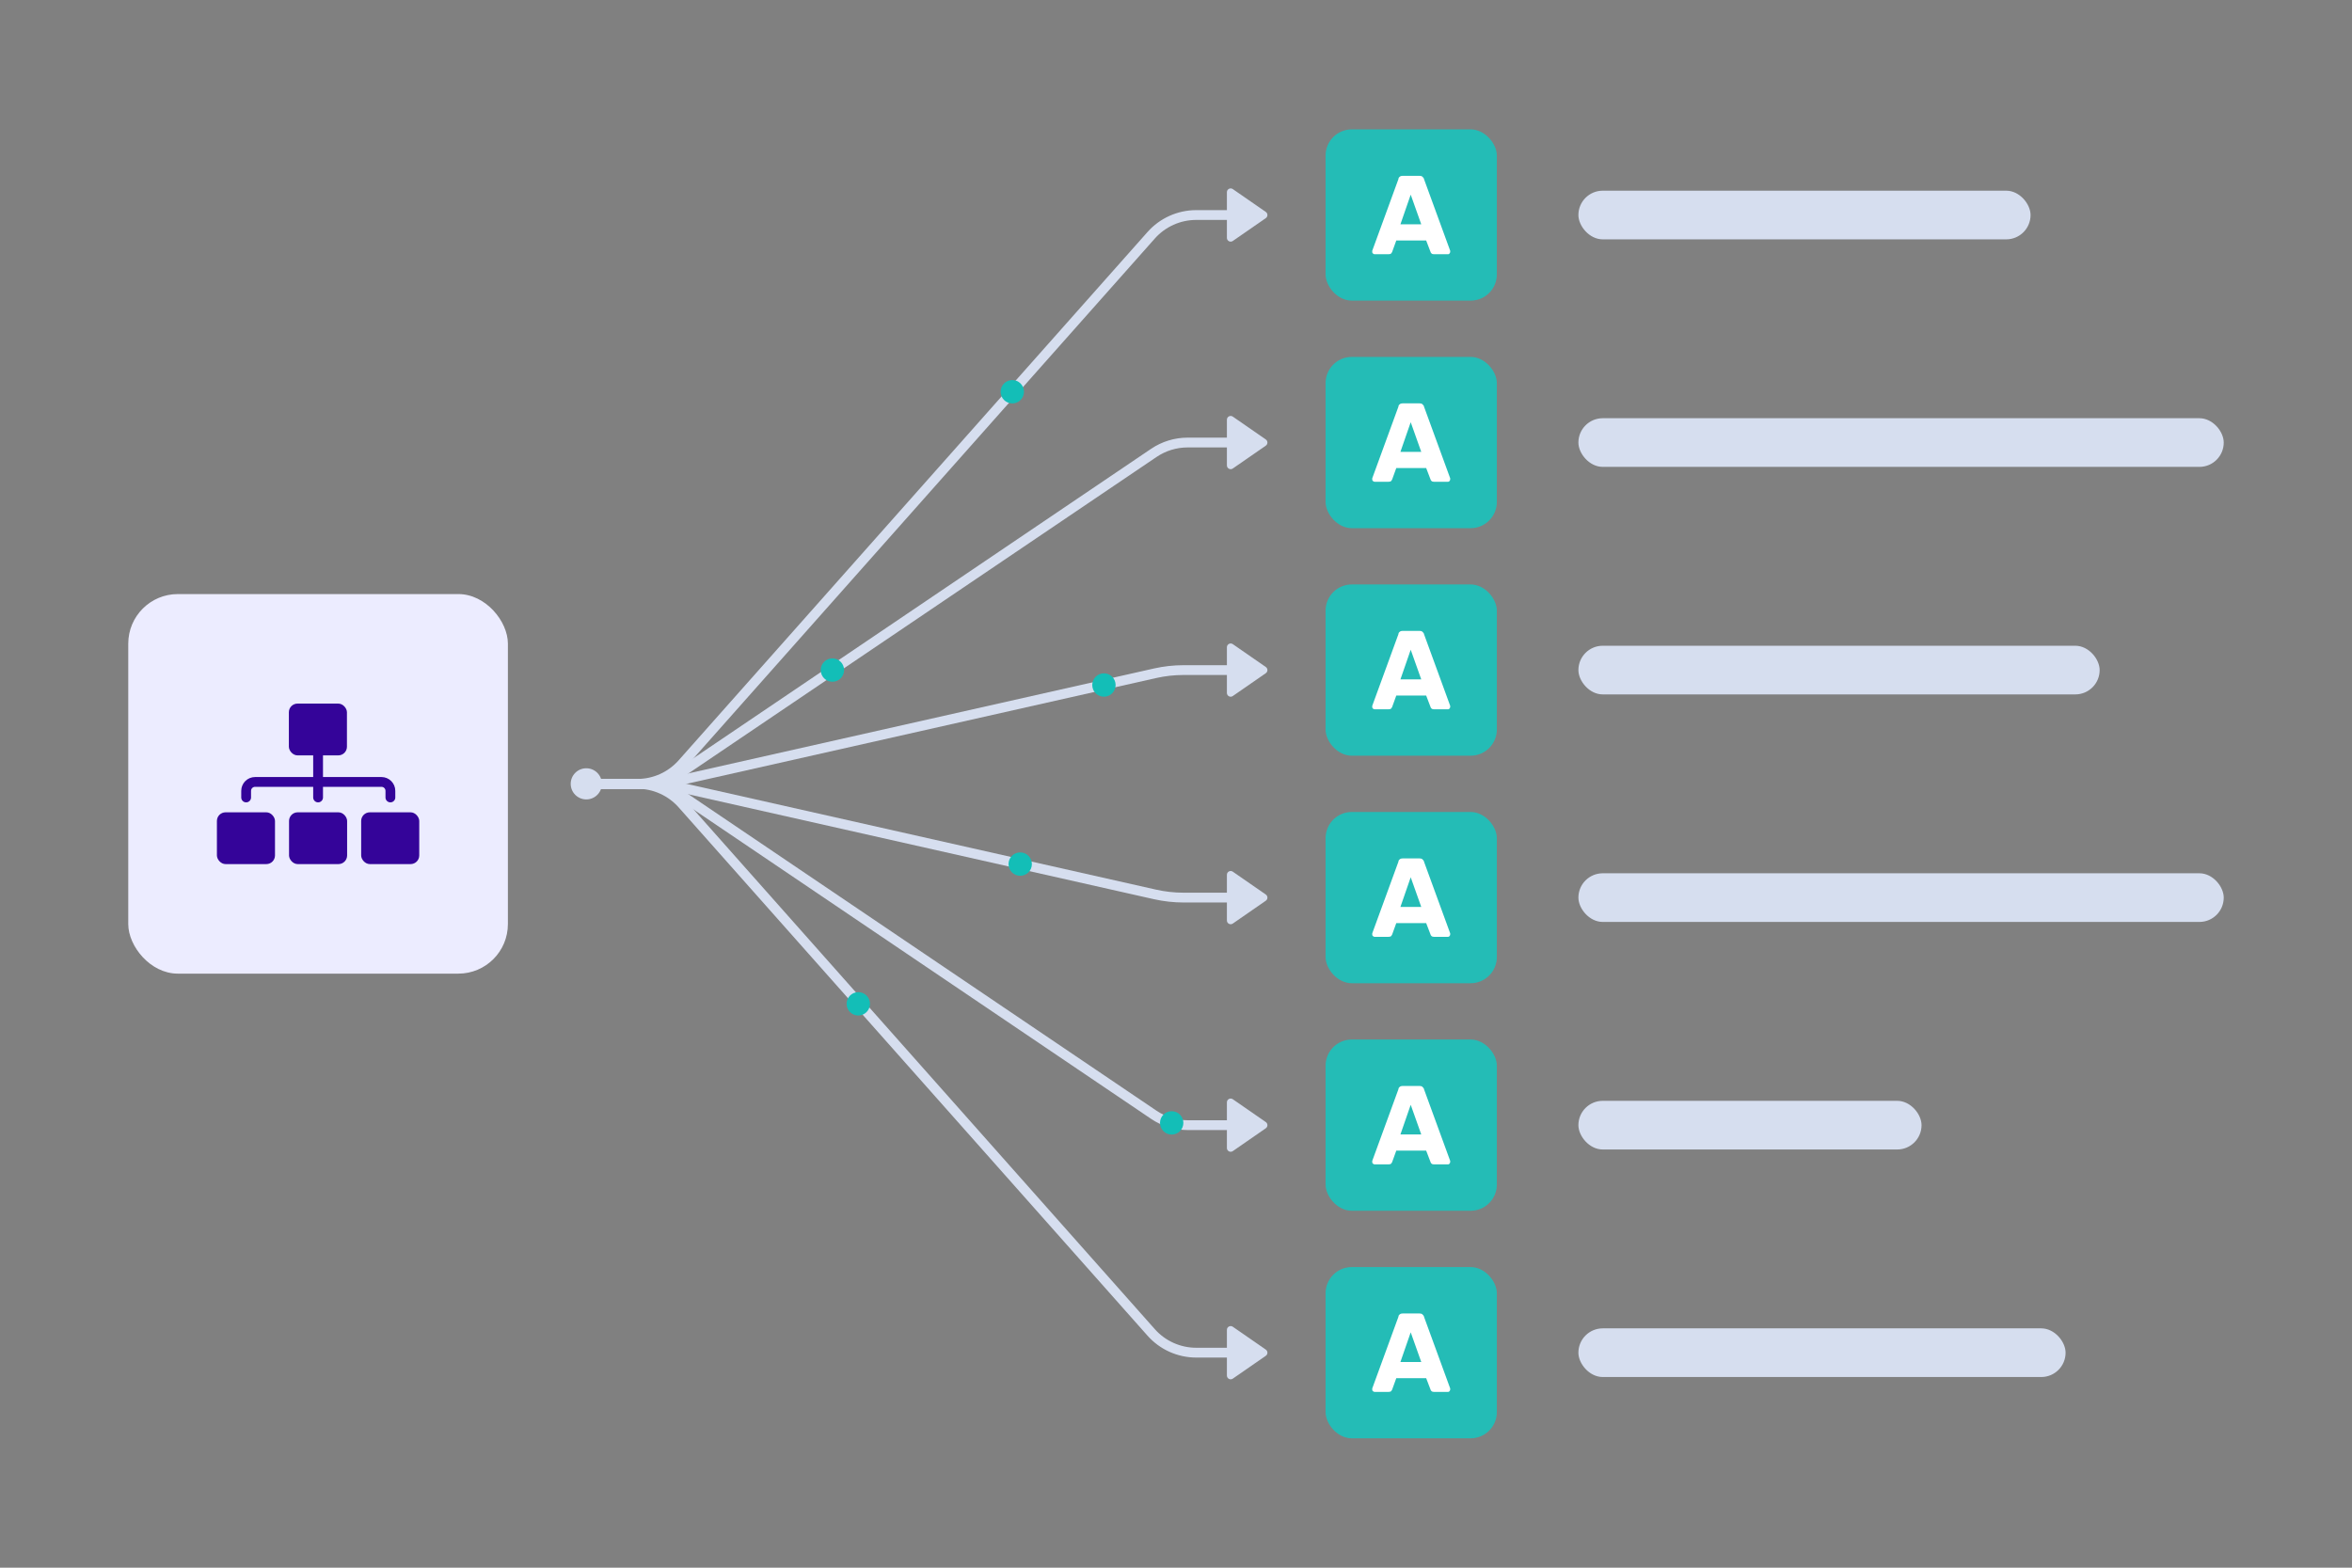 <svg xmlns="http://www.w3.org/2000/svg" viewBox="0 0 1200 800"><rect x="0" y="0" width="1200" height="800" fill="#808080" stroke="none"/><defs><style>      .cls-1 {        fill: #13beb7;      }      .cls-2 {        fill: #d6deef;      }      .cls-3 {        fill: #340499;      }      .cls-4 {        fill: #fff;      }      .cls-5, .cls-6 {        stroke: #340499;      }      .cls-5, .cls-6, .cls-7 {        fill: none;        stroke-linecap: round;        stroke-width: 5px;      }      .cls-5, .cls-7 {        stroke-linejoin: round;      }      .cls-8 {        fill: #24bcb6;      }      .cls-6 {        stroke-linejoin: bevel;      }      .cls-7 {        stroke: #d6deef;      }      .cls-9 {        fill: #ececff;      }    </style></defs><g><g id="Layer_1"><g id="_x3C_defs"></g><rect class="cls-2" x="805.31" y="97.31" width="230.69" height="24.83" rx="12.41" ry="12.41"></rect><rect class="cls-2" x="805.31" y="677.87" width="248.56" height="24.83" rx="12.41" ry="12.41"></rect><rect class="cls-2" x="805.31" y="561.76" width="175.07" height="24.83" rx="12.41" ry="12.41"></rect><rect class="cls-2" x="805.31" y="445.64" width="329.25" height="24.83" rx="12.41" ry="12.41"></rect><rect class="cls-2" x="805.31" y="329.53" width="265.94" height="24.83" rx="12.41" ry="12.41"></rect><rect class="cls-2" x="805.31" y="213.42" width="329.25" height="24.83" rx="12.41" ry="12.41"></rect><g><rect class="cls-8" x="676.31" y="66.02" width="87.39" height="87.39" rx="13.38" ry="13.38"></rect><path id="text4399-6-8-4-3-7-1-3-8-7-2-6-9-5" class="cls-4" d="M715.63,89.72c-.63,0-1.13.13-1.5.5-.38.25-.63.63-.63,1.13l-13.38,36.63v.5c0,.25,0,.63.38.88.25.25.5.38.88.38h7c.63,0,1.13-.13,1.38-.38s.38-.63.5-.75l2.13-5.88h15.25l2.25,5.88c0,.25.25.5.5.75.25.25.75.38,1.25.38h7c.38,0,.63,0,.88-.38.25-.25.38-.5.38-.88v-.5l-13.38-36.63c0-.38-.38-.75-.75-1.13-.38-.38-.88-.5-1.5-.5h-8.63ZM719.75,99.34l5.38,15.13h-10.63l5.25-15.13Z"></path></g><g><rect class="cls-8" x="676.31" y="182.14" width="87.39" height="87.39" rx="13.38" ry="13.38"></rect><path id="text4399-6-8-4-3-7-1-3-8-7-2-6-9-5-2" data-name="text4399-6-8-4-3-7-1-3-8-7-2-6-9-5" class="cls-4" d="M715.63,205.83c-.63,0-1.13.13-1.5.5-.38.25-.63.63-.63,1.13l-13.38,36.63v.5c0,.25,0,.63.38.88.25.25.5.38.88.38h7c.63,0,1.13-.13,1.38-.38s.38-.63.5-.75l2.13-5.88h15.25l2.25,5.88c0,.25.25.5.5.75.25.25.75.38,1.25.38h7c.38,0,.63,0,.88-.38.25-.25.38-.5.38-.88v-.5l-13.38-36.63c0-.38-.38-.75-.75-1.13-.38-.38-.88-.5-1.5-.5h-8.63ZM719.75,215.46l5.38,15.13h-10.63l5.25-15.13Z"></path></g><g><rect class="cls-8" x="676.31" y="298.25" width="87.39" height="87.39" rx="13.38" ry="13.38"></rect><path id="text4399-6-8-4-3-7-1-3-8-7-2-6-9-5-3" data-name="text4399-6-8-4-3-7-1-3-8-7-2-6-9-5" class="cls-4" d="M715.63,321.94c-.63,0-1.13.13-1.5.5-.38.25-.63.63-.63,1.13l-13.38,36.63v.5c0,.25,0,.63.38.88.25.25.5.38.88.38h7c.63,0,1.13-.13,1.38-.38s.38-.63.5-.75l2.13-5.88h15.25l2.25,5.88c0,.25.25.5.5.75.25.25.75.38,1.25.38h7c.38,0,.63,0,.88-.38.25-.25.38-.5.38-.88v-.5l-13.38-36.63c0-.38-.38-.75-.75-1.13-.38-.38-.88-.5-1.5-.5h-8.63ZM719.75,331.57l5.38,15.13h-10.63l5.25-15.13Z"></path></g><g><rect class="cls-8" x="676.31" y="414.36" width="87.39" height="87.39" rx="13.38" ry="13.38"></rect><path id="text4399-6-8-4-3-7-1-3-8-7-2-6-9-5-4" data-name="text4399-6-8-4-3-7-1-3-8-7-2-6-9-5" class="cls-4" d="M715.63,438.05c-.63,0-1.13.13-1.5.5-.38.25-.63.63-.63,1.13l-13.38,36.63v.5c0,.25,0,.63.38.88.25.25.5.38.88.38h7c.63,0,1.13-.13,1.38-.38s.38-.63.5-.75l2.13-5.88h15.25l2.25,5.88c0,.25.25.5.5.75.25.25.75.38,1.25.38h7c.38,0,.63,0,.88-.38.25-.25.38-.5.38-.88v-.5l-13.38-36.63c0-.38-.38-.75-.75-1.13-.38-.38-.88-.5-1.5-.5h-8.63ZM719.75,447.68l5.38,15.13h-10.63l5.25-15.13Z"></path></g><g><rect class="cls-8" x="676.31" y="530.47" width="87.39" height="87.39" rx="13.38" ry="13.38"></rect><path id="text4399-6-8-4-3-7-1-3-8-7-2-6-9-5-5" data-name="text4399-6-8-4-3-7-1-3-8-7-2-6-9-5" class="cls-4" d="M715.63,554.17c-.63,0-1.13.13-1.5.5-.38.25-.63.63-.63,1.13l-13.38,36.63v.5c0,.25,0,.63.38.88.25.25.5.38.88.38h7c.63,0,1.13-.13,1.38-.38s.38-.63.5-.75l2.13-5.88h15.25l2.25,5.88c0,.25.25.5.5.75.25.25.75.38,1.25.38h7c.38,0,.63,0,.88-.38.25-.25.38-.5.38-.88v-.5l-13.38-36.63c0-.38-.38-.75-.75-1.13-.38-.38-.88-.5-1.5-.5h-8.63ZM719.75,563.79l5.38,15.13h-10.63l5.25-15.13Z"></path></g><g><rect class="cls-8" x="676.31" y="646.59" width="87.39" height="87.39" rx="13.38" ry="13.38"></rect><path id="text4399-6-8-4-3-7-1-3-8-7-2-6-9-5-6" data-name="text4399-6-8-4-3-7-1-3-8-7-2-6-9-5" class="cls-4" d="M715.63,670.28c-.63,0-1.13.13-1.5.5-.38.25-.63.63-.63,1.13l-13.38,36.63v.5c0,.25,0,.63.38.88.25.25.5.38.88.38h7c.63,0,1.13-.13,1.38-.38s.38-.63.5-.75l2.13-5.88h15.25l2.25,5.88c0,.25.25.5.5.75.25.25.75.38,1.25.38h7c.38,0,.63,0,.88-.38.25-.25.38-.5.38-.88v-.5l-13.38-36.63c0-.38-.38-.75-.75-1.13-.38-.38-.88-.5-1.5-.5h-8.63ZM719.75,679.9l5.38,15.13h-10.63l5.25-15.13Z"></path></g><rect class="cls-9" x="65.44" y="303.16" width="193.69" height="193.69" rx="25.28" ry="25.28"></rect><g><rect class="cls-3" x="147.38" y="359.05" width="29.63" height="26.42" rx="4.41" ry="4.41"></rect><g><rect class="cls-3" x="147.47" y="414.53" width="29.63" height="26.42" rx="4.41" ry="4.41"></rect><rect class="cls-3" x="184.27" y="414.53" width="29.63" height="26.42" rx="4.41" ry="4.41"></rect><rect class="cls-3" x="110.67" y="414.53" width="29.63" height="26.42" rx="4.41" ry="4.41"></rect></g><line class="cls-6" x1="162.29" y1="372.26" x2="162.29" y2="406.95"></line><path class="cls-5" d="M125.58,406.95v-3.37c0-2.52,2.04-4.56,4.56-4.56h64.48c2.52,0,4.56,2.04,4.56,4.56v3.37"></path></g><path class="cls-7" d="M299.13,400h25.98c8.79,0,17.17-3.76,23-10.34l239.21-269.59c5.84-6.58,14.21-10.34,23-10.34h25.98"></path><path class="cls-7" d="M299.13,400h30.38c6.14,0,12.14-1.84,17.23-5.28l241.95-163.61c5.09-3.44,11.09-5.28,17.23-5.28h30.38"></path><path class="cls-7" d="M299.13,400h36.38c2.28,0,4.54-.25,6.76-.75l247.04-55.68c4.78-1.08,9.66-1.62,14.56-1.62h32.44"></path><path class="cls-7" d="M299.13,400h36.38c2.28,0,4.54.25,6.76.75l246.98,55.67c4.81,1.08,9.73,1.63,14.67,1.63h32.38"></path><path class="cls-7" d="M299.13,400h30.38c6.14,0,12.14,1.84,17.23,5.28l241.95,163.61c5.09,3.44,11.09,5.28,17.23,5.28h30.38"></path><path class="cls-7" d="M299.13,400h25.98c8.79,0,17.17,3.76,23,10.34l239.21,269.59c5.84,6.58,14.21,10.34,23,10.34h25.98"></path><path class="cls-2" d="M625.97,98.06v23.33c0,1.55,1.74,2.46,3.01,1.58l16.84-11.66c1.1-.76,1.1-2.39,0-3.16l-16.84-11.66c-1.27-.88-3.01.03-3.01,1.58Z"></path><path class="cls-2" d="M625.97,214.17v23.33c0,1.55,1.74,2.46,3.01,1.58l16.84-11.66c1.1-.76,1.1-2.39,0-3.16l-16.84-11.66c-1.27-.88-3.01.03-3.01,1.58Z"></path><path class="cls-2" d="M625.97,330.28v23.33c0,1.55,1.74,2.46,3.01,1.58l16.84-11.66c1.1-.76,1.1-2.39,0-3.16l-16.84-11.66c-1.27-.88-3.01.03-3.01,1.58Z"></path><path class="cls-2" d="M625.97,446.39v23.33c0,1.55,1.74,2.46,3.01,1.58l16.84-11.66c1.1-.76,1.1-2.39,0-3.16l-16.84-11.66c-1.27-.88-3.01.03-3.01,1.58Z"></path><path class="cls-2" d="M625.97,562.51v23.33c0,1.55,1.74,2.46,3.01,1.58l16.84-11.66c1.1-.76,1.1-2.39,0-3.16l-16.84-11.66c-1.27-.88-3.01.03-3.01,1.58Z"></path><path class="cls-2" d="M625.97,678.62v23.33c0,1.55,1.74,2.46,3.01,1.58l16.84-11.66c1.1-.76,1.1-2.39,0-3.16l-16.84-11.66c-1.27-.88-3.01.03-3.01,1.58Z"></path><circle class="cls-2" cx="299.13" cy="400" r="7.95"></circle><circle class="cls-1" cx="516.48" cy="199.91" r="5.96"></circle><circle class="cls-1" cx="424.7" cy="341.94" r="5.96"></circle><circle class="cls-1" cx="563.23" cy="349.57" r="5.96"></circle><circle class="cls-1" cx="520.51" cy="440.95" r="5.96"></circle><circle class="cls-1" cx="597.8" cy="573.02" r="5.96"></circle><circle class="cls-1" cx="437.9" cy="512.26" r="5.96"></circle></g></g></svg>